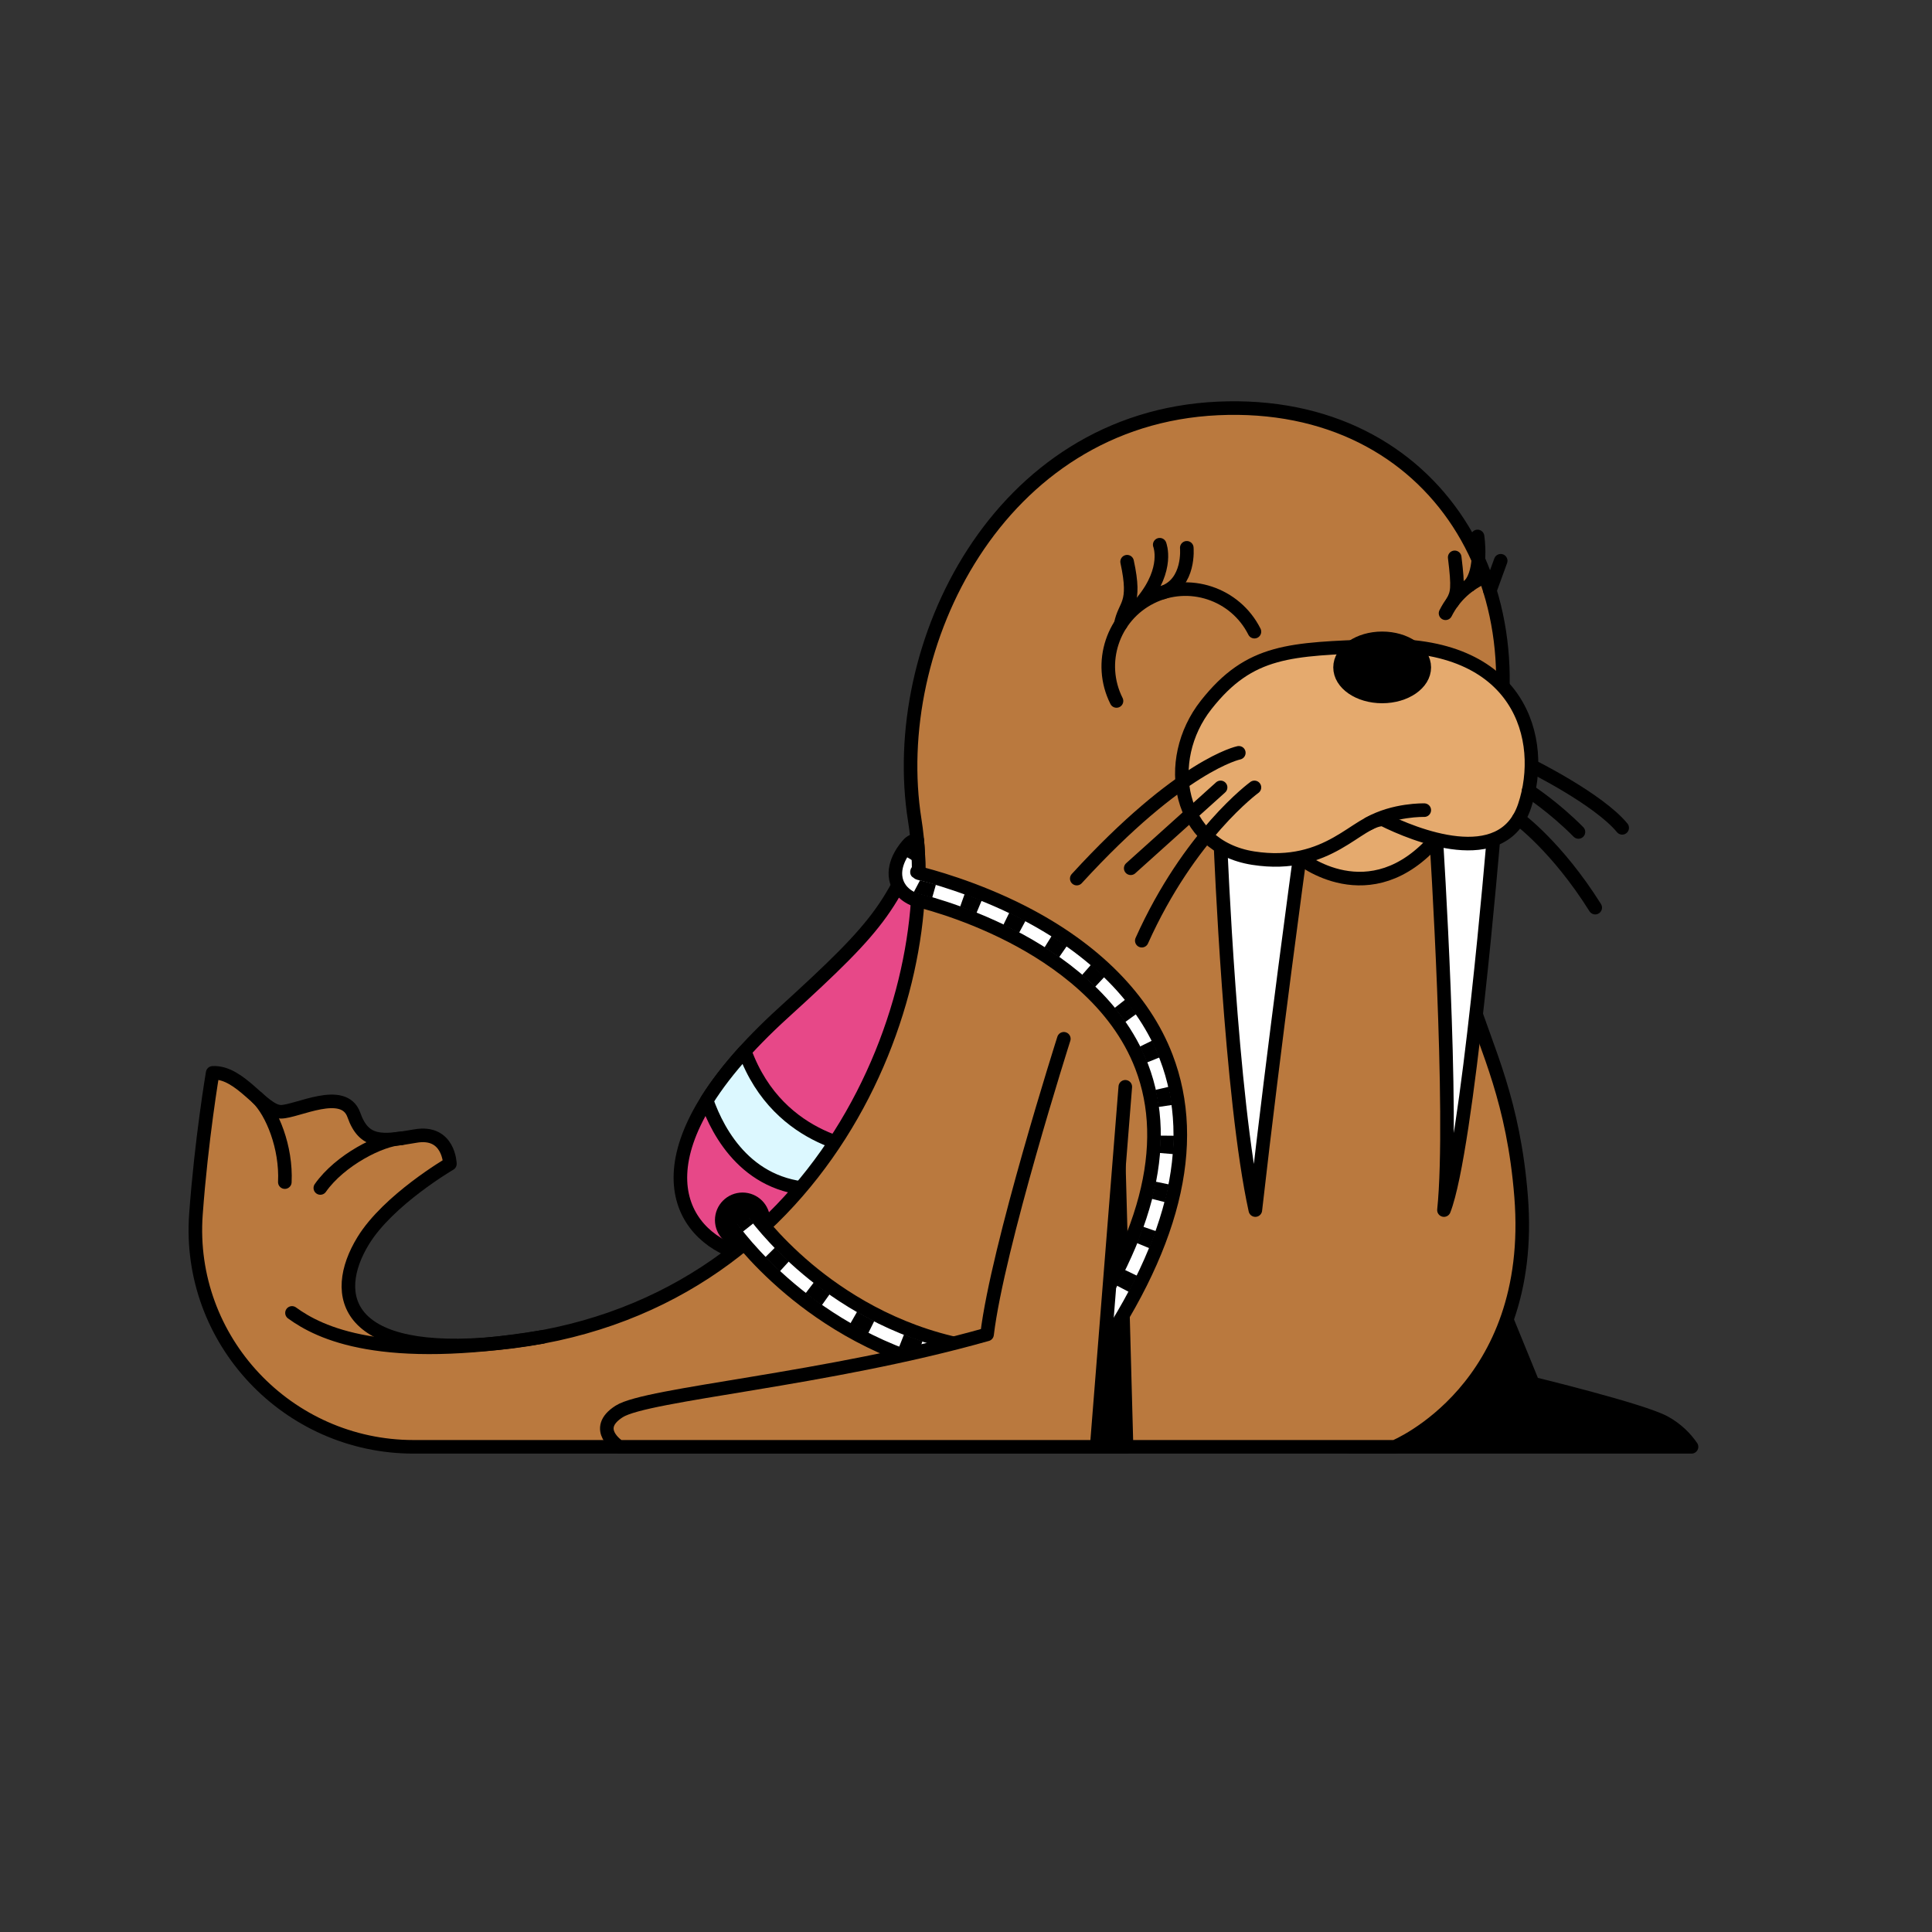 <?xml version="1.0" encoding="utf-8"?>
<svg viewBox="0 0 500 500" xmlns="http://www.w3.org/2000/svg">
    <rect x="0" y="0" width="500" height="500" fill="#333333" stroke="none"/>
    <defs>
        <clipPath id="clippath0" transform="">
            <path d="M 0 2000 L 2000 2000 L 2000 0 L 0 0 Z" style="fill: none; clip-rule: nonzero;" />
        </clipPath>
    </defs>
    <g class="page-1"
        transform="matrix(0.4, 0, 0, -0.4, -144.346, 654.078)">
        <g transform="">
            <path d="M 0 2000 L 2000 2000 L 2000 0 L 0 0 Z" style="fill: none;" />
        </g>
        <g style="clip-path: url('#clippath0');">
            <g transform="translate(1437.786 714.908)">
                <path
                    d="M 0 0 C -14.465 7.921 -85.13 25.064 -85.13 25.064 L -122.335 116.195 L -203.913 -15.802 L 17.491 -15.802 C 13.597 -10.152 8.005 -4.384 0 0"
                    style="fill: rgb(0, 0, 0); fill-opacity: 1;" />
            </g>
        </g>
        <g style="clip-path: url('#clippath0');">
            <g transform="translate(1437.786 714.908)">
                <path
                    d="M 0 0 C -14.465 7.921 -85.13 25.064 -85.13 25.064 L -122.335 116.195 L -203.913 -15.802 L 17.491 -15.802 C 13.597 -10.152 8.005 -4.384 0 0 Z"
                    style="fill: none; stroke: rgb(0, 0, 0); stroke-opacity: 1; stroke-miterlimit: 0; stroke-linecap: round; stroke-linejoin: round; stroke-width: 8.787px; stroke-dashoffset: 0px;" />
            </g>
        </g>
        <g style="clip-path: url('#clippath0');">
            <g transform="translate(835.896 825.255)">
                <path
                    d="M 0 0 C -40.103 14.975 -63.212 68.21 31.821 154.686 C 96.846 213.854 103.759 224.224 127.01 287.003 C 158.744 372.686 218.853 294.692 240.988 292.176 C 268.232 289.079 226.886 147.541 226.886 147.541 L 107.527 14.975 L 25.127 -22.077 Z"
                    style="fill-opacity: 1; fill: rgb(231, 72, 136);" />
            </g>
        </g>
        <g style="clip-path: url('#clippath0');">
            <g transform="translate(835.896 825.255)">
                <path
                    d="M 0 0 C -40.103 14.975 -63.212 68.21 31.821 154.686 C 96.846 213.854 103.759 224.224 127.01 287.003 C 158.744 372.686 218.853 294.692 240.988 292.176 C 268.232 289.079 226.886 147.541 226.886 147.541 L 107.527 14.975 L 25.127 -22.077 L 0 0 Z"
                    style="fill: none; stroke: rgb(0, 0, 0); stroke-opacity: 1; stroke-miterlimit: 0; stroke-linecap: round; stroke-linejoin: round; stroke-width: 8.787px; stroke-dashoffset: 0px;" />
            </g>
        </g>
        <g style="clip-path: url('#clippath0');">
            <g transform="translate(854.725 845.786)">
                <path
                    d="M 0 0 C 0 7.427 -6.021 13.447 -13.448 13.447 C -20.875 13.447 -26.895 7.427 -26.895 0 C -26.895 -7.427 -20.875 -13.447 -13.448 -13.447 C -6.021 -13.447 0 -7.427 0 0"
                    style="fill: rgb(255, 255, 255); fill-opacity: 1;" />
            </g>
        </g>
        <g style="clip-path: url('#clippath0');">
            <g transform="translate(854.725 845.786)">
                <path
                    d="M 0 0 C 0 7.427 -6.021 13.447 -13.448 13.447 C -20.875 13.447 -26.895 7.427 -26.895 0 C -26.895 -7.427 -20.875 -13.447 -13.448 -13.447 C -6.021 -13.447 0 -7.427 0 0 Z"
                    style="fill: none; stroke: rgb(0, 0, 0); stroke-opacity: 1; stroke-miterlimit: 0; stroke-linecap: round; stroke-linejoin: round; stroke-width: 8.787px; stroke-dashoffset: 0px;" />
            </g>
        </g>
        <g style="clip-path: url('#clippath0');">
            <g transform="translate(924.202 891.176)">
                <path
                    d="M 0 0 C 0 0 -59.271 2.791 -81.484 63.885 C -91.77 52.559 -99.88 41.913 -106.101 31.962 C -98.648 10.769 -78.848 -26.509 -31.966 -25.337 C 33.419 -23.702 0 0 0 0"
                    style="fill: rgb(220, 248, 255); fill-opacity: 1;" />
            </g>
        </g>
        <g style="clip-path: url('#clippath0');">
            <g transform="translate(924.202 891.176)">
                <path
                    d="M 0 0 C 0 0 -59.271 2.791 -81.484 63.885 C -91.77 52.559 -99.88 41.913 -106.101 31.962 C -98.648 10.769 -78.848 -26.509 -31.966 -25.337 C 33.419 -23.702 0 0 0 0 Z"
                    style="fill: none; stroke: rgb(0, 0, 0); stroke-opacity: 1; stroke-miterlimit: 0; stroke-linecap: round; stroke-linejoin: round; stroke-width: 8.787px; stroke-dashoffset: 0px;" />
            </g>
        </g>
        <g style="clip-path: url('#clippath0');">
            <g transform="translate(1263.297 699.106)">
                <path
                    d="M 0 0 C 0 0 91.539 37.597 81.731 161.828 C 71.924 286.061 13.077 292.599 57.212 421.734 C 101.347 550.87 27.789 678.371 -114.424 671.833 C -256.637 665.294 -328.56 518.177 -310.58 405.388 C -292.599 292.599 -368.178 87.793 -580.293 67.02 C -679.443 57.31 -689.168 97.829 -667.437 133.352 C -651.242 159.825 -611.351 183.079 -611.351 183.079 C -611.351 183.079 -611.896 204.874 -633.691 201.06 C -655.486 197.245 -666.928 196.155 -673.467 214.682 C -680.005 233.207 -710.345 216.771 -720.698 216.771 C -732.397 216.771 -746.865 243.027 -764.846 241.937 C -764.846 241.937 -772.163 198.828 -775.664 150.403 C -781.546 69.018 -716.4 0 -634.802 0 Z"
                    style="fill: rgb(186, 121, 62); fill-opacity: 1;" />
            </g>
        </g>
        <g style="clip-path: url('#clippath0');">
            <g transform="translate(1263.297 699.106)">
                <path
                    d="M 0 0 C 0 0 91.539 37.597 81.731 161.828 C 71.924 286.061 13.077 292.599 57.212 421.734 C 101.347 550.87 27.789 678.371 -114.424 671.833 C -256.637 665.294 -328.56 518.177 -310.58 405.388 C -292.599 292.599 -368.178 87.793 -580.293 67.02 C -679.443 57.31 -689.168 97.829 -667.437 133.352 C -651.242 159.825 -611.351 183.079 -611.351 183.079 C -611.351 183.079 -611.896 204.874 -633.691 201.06 C -655.486 197.245 -666.928 196.155 -673.467 214.682 C -680.005 233.207 -710.345 216.771 -720.698 216.771 C -732.397 216.771 -746.865 243.027 -764.846 241.937 C -764.846 241.937 -772.163 198.828 -775.664 150.403 C -781.546 69.018 -716.4 0 -634.802 0 L 0 0 Z"
                    style="fill: none; stroke: rgb(0, 0, 0); stroke-opacity: 1; stroke-miterlimit: 0; stroke-linecap: round; stroke-linejoin: round; stroke-width: 8.787px; stroke-dashoffset: 0px;" />
            </g>
        </g>
        <g style="clip-path: url('#clippath0');">
            <g transform="translate(1084.729 882.638)">
                <path d="M 0 0 L 5 -183.531 L -14.318 -183.531 Z"
                    style="fill: rgb(0, 0, 0); fill-opacity: 1;" />
            </g>
        </g>
        <g style="clip-path: url('#clippath0');">
            <g transform="translate(1084.729 882.638)">
                <path d="M 0 0 L 5 -183.531 L -14.318 -183.531 L 0 0 Z"
                    style="fill: none; stroke: rgb(0, 0, 0); stroke-opacity: 1; stroke-miterlimit: 0; stroke-linecap: round; stroke-linejoin: round; stroke-width: 8.787px; stroke-dashoffset: 0px;" />
            </g>
        </g>
        <g style="clip-path: url('#clippath0');">
            <g transform="translate(1201.765 1080.356)">
                <path
                    d="M 0 0 C 0 0 45.279 -37.581 88.341 12.148 C 131.402 61.876 44.17 63.73 44.17 63.73 L -4.836 42.414 Z"
                    style="fill: rgb(229, 170, 110); fill-opacity: 1;" />
            </g>
        </g>
        <g style="clip-path: url('#clippath0');">
            <g transform="translate(1201.765 1080.356)">
                <path
                    d="M 0 0 C 0 0 45.279 -37.581 88.341 12.148 C 131.402 61.876 44.17 63.73 44.17 63.73 L -4.836 42.414 L 0 0 Z"
                    style="fill: none; stroke: rgb(0, 0, 0); stroke-opacity: 1; stroke-miterlimit: 0; stroke-linecap: round; stroke-linejoin: round; stroke-width: 8.787px; stroke-dashoffset: 0px;" />
            </g>
        </g>
        <g style="clip-path: url('#clippath0');">
            <g transform="translate(1290.105 1092.504)">
                <path
                    d="M 0 0 C 0 0 11.476 -178.105 5 -240.221 C 20.32 -200.99 37.061 0.804 37.061 0.804 Z"
                    style="fill: rgb(255, 255, 255); fill-opacity: 1;" />
            </g>
        </g>
        <g style="clip-path: url('#clippath0');">
            <g transform="translate(1290.105 1092.504)">
                <path
                    d="M 0 0 C 0 0 11.476 -178.105 5 -240.221 C 20.32 -200.99 37.061 0.804 37.061 0.804 L 0 0 Z"
                    style="fill: none; stroke: rgb(0, 0, 0); stroke-opacity: 1; stroke-miterlimit: 0; stroke-linecap: round; stroke-linejoin: round; stroke-width: 8.787px; stroke-dashoffset: 0px;" />
            </g>
        </g>
        <g style="clip-path: url('#clippath0');">
            <g transform="translate(1150.588 1087.431)">
                <path
                    d="M 0 0 C 0 0 6.509 -162.86 22.479 -235.148 C 35.087 -124.194 51.177 -7.075 51.177 -7.075 Z"
                    style="fill: rgb(255, 255, 255); fill-opacity: 1;" />
            </g>
        </g>
        <g style="clip-path: url('#clippath0');">
            <g transform="translate(1150.588 1087.431)">
                <path
                    d="M 0 0 C 0 0 6.509 -162.86 22.479 -235.148 C 35.087 -124.194 51.177 -7.075 51.177 -7.075 L 0 0 Z"
                    style="fill: none; stroke: rgb(0, 0, 0); stroke-opacity: 1; stroke-miterlimit: 0; stroke-linecap: round; stroke-linejoin: round; stroke-width: 8.787px; stroke-dashoffset: 0px;" />
            </g>
        </g>
        <g style="clip-path: url('#clippath0');">
            <g transform="translate(711.617 770.174)">
                <path d="M 0 0 C -103.806 -17.124 -143.854 2.491 -161.835 15.568"
                    style="fill: none; stroke: rgb(0, 0, 0); stroke-opacity: 1; stroke-miterlimit: 0; stroke-linecap: round; stroke-linejoin: round; stroke-width: 8.787px; stroke-dashoffset: 0px;" />
            </g>
        </g>
        <g style="clip-path: url('#clippath0');">
            <g transform="translate(620.479 898.692)">
                <path d="M 0 0 C -13.328 -0.624 -39.723 -14.12 -52.363 -32.108"
                    style="fill: rgb(186, 121, 62); stroke: rgb(0, 0, 0); stroke-opacity: 1; stroke-miterlimit: 0; stroke-linecap: round; stroke-linejoin: round; stroke-width: 8.787px; stroke-dashoffset: 0px; fill-opacity: 1;" />
            </g>
        </g>
        <g style="clip-path: url('#clippath0');">
            <g transform="translate(527.345 924.909)">
                <path d="M 0 0 C 9.551 -9.231 18.895 -32.008 17.805 -54.529"
                    style="fill: rgb(186, 121, 62); stroke: rgb(0, 0, 0); stroke-opacity: 1; stroke-miterlimit: 0; stroke-linecap: round; stroke-linejoin: round; stroke-width: 8.787px; stroke-dashoffset: 0px; fill-opacity: 1;" />
            </g>
        </g>
        <g style="clip-path: url('#clippath0');">
            <g transform="translate(1251.31 1217.284)">
                <path
                    d="M 0 0 C 93.653 3.673 110.193 -61.026 95.963 -103.526 C 81.731 -146.027 23.975 -122.052 4.359 -112.244 C -11.987 -112.244 -30.513 -144.937 -79.552 -137.309 C -128.591 -129.68 -138.398 -74.103 -110.065 -38.141 C -81.731 -2.179 -55.577 -2.179 0 0"
                    style="fill: rgb(229, 170, 110); fill-opacity: 1;" />
            </g>
        </g>
        <g style="clip-path: url('#clippath0');">
            <g transform="translate(1251.31 1217.284)">
                <path
                    d="M 0 0 C 93.653 3.673 110.193 -61.026 95.963 -103.526 C 81.731 -146.027 23.975 -122.052 4.359 -112.244 C -11.987 -112.244 -30.513 -144.937 -79.552 -137.309 C -128.591 -129.68 -138.398 -74.103 -110.065 -38.141 C -81.731 -2.179 -55.577 -2.179 0 0 Z"
                    style="fill: none; stroke: rgb(0, 0, 0); stroke-opacity: 1; stroke-miterlimit: 0; stroke-linecap: round; stroke-linejoin: round; stroke-width: 8.787px; stroke-dashoffset: 0px;" />
            </g>
        </g>
        <g style="clip-path: url('#clippath0');">
            <g transform="translate(1246.413 1102.258)">
                <path d="M 0 0 C 16.339 9.32 35.954 8.775 35.954 8.775"
                    style="fill: rgb(229, 170, 110); stroke: rgb(0, 0, 0); stroke-opacity: 1; stroke-miterlimit: 0; stroke-linecap: round; stroke-linejoin: round; stroke-width: 8.787px; stroke-dashoffset: 0px; fill-opacity: 1;" />
            </g>
        </g>
        <g style="clip-path: url('#clippath0');">
            <g transform="translate(1282.367 1203.39)">
                <path
                    d="M 0 0 C 0 -10.382 -12.197 -18.798 -27.243 -18.798 C -42.29 -18.798 -54.487 -10.382 -54.487 0 C -54.487 10.382 -42.29 18.798 -27.243 18.798 C -12.197 18.798 0 10.382 0 0"
                    style="fill: rgb(0, 0, 0); fill-opacity: 1;" />
            </g>
        </g>
        <g style="clip-path: url('#clippath0');">
            <g transform="translate(1282.367 1203.39)">
                <path
                    d="M 0 0 C 0 -10.382 -12.197 -18.798 -27.243 -18.798 C -42.29 -18.798 -54.487 -10.382 -54.487 0 C -54.487 10.382 -42.29 18.798 -27.243 18.798 C -12.197 18.798 0 10.382 0 0 Z"
                    style="fill: none; stroke: rgb(0, 0, 0); stroke-opacity: 1; stroke-miterlimit: 0; stroke-linecap: round; stroke-linejoin: round; stroke-width: 8.787px; stroke-dashoffset: 0px;" />
            </g>
        </g>
        <g style="clip-path: url('#clippath0');">
            <g transform="translate(1172.482 1226.51)">
                <path
                    d="M 0 0 C -12.382 24.644 -42.396 34.584 -67.04 22.203 C -91.685 9.822 -101.625 -20.193 -89.243 -44.837"
                    style="fill: none; stroke: rgb(0, 0, 0); stroke-opacity: 1; stroke-miterlimit: 0; stroke-linecap: round; stroke-linejoin: round; stroke-width: 8.787px; stroke-dashoffset: 0px;" />
            </g>
        </g>
        <g style="clip-path: url('#clippath0');">
            <g transform="translate(1296.132 1238.414)">
                <path d="M 0 0 C 5.625 11.196 14.89 19.358 25.638 23.77"
                    style="fill: none; stroke: rgb(0, 0, 0); stroke-opacity: 1; stroke-miterlimit: 0; stroke-linecap: round; stroke-linejoin: round; stroke-width: 8.787px; stroke-dashoffset: 0px;" />
            </g>
        </g>
        <g style="clip-path: url('#clippath0');">
            <g transform="translate(1100.31 1246.374)">
                <path d="M 0 0 C 17.069 21.086 10.894 36.388 10.894 36.388"
                    style="fill: none; stroke: rgb(0, 0, 0); stroke-opacity: 1; stroke-miterlimit: 0; stroke-linecap: round; stroke-linejoin: round; stroke-width: 8.787px; stroke-dashoffset: 0px;" />
            </g>
        </g>
        <g style="clip-path: url('#clippath0');">
            <g transform="translate(1085.992 1231.321)">
                <path d="M 0 0 C 2.478 13.213 10.305 12.049 4.11 40.451"
                    style="fill: none; stroke: rgb(0, 0, 0); stroke-opacity: 1; stroke-miterlimit: 0; stroke-linecap: round; stroke-linejoin: round; stroke-width: 8.787px; stroke-dashoffset: 0px;" />
            </g>
        </g>
        <g style="clip-path: url('#clippath0');">
            <g transform="translate(1113.199 1251.832)">
                <path d="M 0 0 C 17.692 6.045 15.514 28.93 15.514 28.93"
                    style="fill: none; stroke: rgb(0, 0, 0); stroke-opacity: 1; stroke-miterlimit: 0; stroke-linecap: round; stroke-linejoin: round; stroke-width: 8.787px; stroke-dashoffset: 0px;" />
            </g>
        </g>
        <g style="clip-path: url('#clippath0');">
            <g transform="translate(1311.728 1256.643)">
                <path d="M 0 0 C 8.554 9.479 5.103 31.475 5.103 31.475"
                    style="fill: none; stroke: rgb(0, 0, 0); stroke-opacity: 1; stroke-miterlimit: 0; stroke-linecap: round; stroke-linejoin: round; stroke-width: 8.787px; stroke-dashoffset: 0px;" />
            </g>
        </g>
        <g style="clip-path: url('#clippath0');">
            <g transform="translate(1300.611 1245.71)">
                <path d="M 0 0 C 3.222 5.78 3.899 8.852 1.437 28.876"
                    style="fill: none; stroke: rgb(0, 0, 0); stroke-opacity: 1; stroke-miterlimit: 0; stroke-linecap: round; stroke-linejoin: round; stroke-width: 8.787px; stroke-dashoffset: 0px;" />
            </g>
        </g>
        <g style="clip-path: url('#clippath0');">
            <g transform="translate(1162.373 1148.127)">
                <path d="M 0 0 C 0 0 -37.146 -7.417 -104.843 -81.382"
                    style="fill: none; stroke: rgb(0, 0, 0); stroke-opacity: 1; stroke-miterlimit: 0; stroke-linecap: round; stroke-linejoin: round; stroke-width: 8.787px; stroke-dashoffset: 0px;" />
            </g>
        </g>
        <g style="clip-path: url('#clippath0');">
            <g transform="translate(1150.588 1125.745)">
                <path d="M 0 0 L -58.153 -52.308"
                    style="fill: none; stroke: rgb(0, 0, 0); stroke-opacity: 1; stroke-miterlimit: 0; stroke-linecap: round; stroke-linejoin: round; stroke-width: 8.787px; stroke-dashoffset: 0px;" />
            </g>
        </g>
        <g style="clip-path: url('#clippath0');">
            <g transform="translate(1172.482 1125.745)">
                <path d="M 0 0 C 0 0 -42.039 -30.513 -72.876 -99.167"
                    style="fill: none; stroke: rgb(0, 0, 0); stroke-opacity: 1; stroke-miterlimit: 0; stroke-linecap: round; stroke-linejoin: round; stroke-width: 8.787px; stroke-dashoffset: 0px;" />
            </g>
        </g>
        <g style="clip-path: url('#clippath0');">
            <g transform="translate(1351.728 1139.638)">
                <path d="M 0 0 C 0 0 43.429 -21.521 58.685 -40.047"
                    style="fill: rgb(220, 248, 255); stroke: rgb(0, 0, 0); stroke-opacity: 1; stroke-miterlimit: 0; stroke-linecap: round; stroke-linejoin: round; stroke-width: 8.787px; stroke-dashoffset: 0px; fill-opacity: 1;" />
            </g>
        </g>
        <g style="clip-path: url('#clippath0');">
            <g transform="translate(1349.905 1123.537)">
                <path d="M 0 0 C 0 0 16.104 -10.325 32.209 -26.611"
                    style="fill: rgb(220, 248, 255); stroke: rgb(0, 0, 0); stroke-opacity: 1; stroke-miterlimit: 0; stroke-linecap: round; stroke-linejoin: round; stroke-width: 8.787px; stroke-dashoffset: 0px; fill-opacity: 1;" />
            </g>
        </g>
        <g style="clip-path: url('#clippath0');">
            <g transform="translate(1343.444 1105.416)">
                <path d="M 0 0 C 0 0 24.763 -17.985 49.525 -57.457"
                    style="fill: rgb(220, 248, 255); stroke: rgb(0, 0, 0); stroke-opacity: 1; stroke-miterlimit: 0; stroke-linecap: round; stroke-linejoin: round; stroke-width: 8.787px; stroke-dashoffset: 0px; fill-opacity: 1;" />
            </g>
        </g>
        <g style="clip-path: url('#clippath0');">
            <g transform="translate(1022.661 1044.937)">
                <path
                    d="M 0 0 C -31.268 16.038 -61.565 23.964 -67.389 25.344 C -67.916 25.647 -68.443 25.946 -68.529 26.04 C -68.572 26.43 -68.118 26.966 -67.406 27.598 C -67.461 34.186 -67.776 40.592 -68.35 46.777 C -70.415 46.626 -72.431 45.735 -73.952 44.1 C -75.69 42.233 -84.253 32.378 -82.165 21.715 C -81.386 17.738 -78.839 12.246 -71.131 8.668 C -70.574 8.409 -69.984 8.211 -69.384 8.078 C -69.094 8.014 -39.965 1.459 -7.362 -15.33 C 22.134 -30.519 60.688 -57.491 76.862 -99.726 C 96.425 -150.812 79.971 -213.524 27.96 -286.12 C 25.226 -289.935 26.103 -295.246 29.919 -297.979 C 31.418 -299.054 33.148 -299.571 34.862 -299.571 C 37.51 -299.571 40.119 -298.336 41.778 -296.02 C 97.352 -218.455 114.486 -150.34 92.709 -93.571 C 78.33 -56.088 46.271 -23.732 0 0"
                    style="fill: rgb(255, 255, 255); fill-opacity: 1;" />
            </g>
        </g>
        <g style="clip-path: url('#clippath0');">
            <g transform="translate(1022.661 1044.937)">
                <path
                    d="M 0 0 C -31.268 16.038 -61.565 23.964 -67.389 25.344 C -67.916 25.647 -68.443 25.946 -68.529 26.04 C -68.572 26.43 -68.118 26.966 -67.406 27.598 C -67.461 34.186 -67.776 40.592 -68.35 46.777 C -70.415 46.626 -72.431 45.735 -73.952 44.1 C -75.69 42.233 -84.253 32.378 -82.165 21.715 C -81.386 17.738 -78.839 12.246 -71.131 8.668 C -70.574 8.409 -69.984 8.211 -69.384 8.078 C -69.094 8.014 -39.965 1.459 -7.362 -15.33 C 22.134 -30.519 60.688 -57.491 76.862 -99.726 C 96.425 -150.812 79.971 -213.524 27.96 -286.12 C 25.226 -289.935 26.103 -295.246 29.919 -297.979 C 31.418 -299.054 33.148 -299.571 34.862 -299.571 C 37.51 -299.571 40.119 -298.336 41.778 -296.02 C 97.352 -218.455 114.486 -150.34 92.709 -93.571 C 78.33 -56.088 46.271 -23.732 0 0 Z"
                    style="fill: none; stroke: rgb(0, 0, 0); stroke-opacity: 1; stroke-miterlimit: 0; stroke-linecap: round; stroke-linejoin: round; stroke-width: 8.787px; stroke-dashoffset: 0px;" />
            </g>
        </g>
        <g style="clip-path: url('#clippath0');">
            <g transform="translate(982.876 747.816)">
                <path
                    d="M 0 0 C -0.544 0 -1.095 0.053 -1.649 0.162 C -51.14 9.892 -88.385 34.563 -110.915 53.545 C -135.358 74.139 -148.065 92.374 -148.594 93.141 C -151.262 97.004 -150.292 102.298 -146.429 104.965 C -142.566 107.632 -137.273 106.663 -134.605 102.799 C -134.491 102.635 -122.386 85.35 -99.526 66.18 C -78.601 48.631 -44.065 25.826 1.63 16.843 C 6.237 15.937 9.237 11.469 8.331 6.862 C 7.534 2.81 3.979 0 0 0"
                    style="fill: rgb(255, 255, 255); fill-opacity: 1;" />
            </g>
        </g>
        <g style="clip-path: url('#clippath0');">
            <g transform="translate(982.876 747.816)">
                <path
                    d="M 0 0 C -0.544 0 -1.095 0.053 -1.649 0.162 C -51.14 9.892 -88.385 34.563 -110.915 53.545 C -135.358 74.139 -148.065 92.374 -148.594 93.141 C -151.262 97.004 -150.292 102.298 -146.429 104.965 C -142.566 107.632 -137.273 106.663 -134.605 102.799 C -134.491 102.635 -122.386 85.35 -99.526 66.18 C -78.601 48.631 -44.065 25.826 1.63 16.843 C 6.237 15.937 9.237 11.469 8.331 6.862 C 7.534 2.81 3.979 0 0 0 Z"
                    style="fill: none; stroke: rgb(0, 0, 0); stroke-opacity: 1; stroke-miterlimit: 0; stroke-linecap: round; stroke-linejoin: round; stroke-width: 8.787px; stroke-dashoffset: 0px;" />
            </g>
        </g>
        <g style="clip-path: url('#clippath0');">
            <g transform="translate(1057.53 753.867)">
                <path d="M 0 0 C 1.175 1.641 2.331 3.273 3.466 4.897"
                    style="fill: none; stroke: rgb(0, 0, 0); stroke-opacity: 1; stroke-miterlimit: 4; stroke-linecap: butt; stroke-linejoin: round; stroke-width: 8.787px; stroke-dashoffset: 0px;" />
            </g>
        </g>
        <g style="clip-path: url('#clippath0');">
            <g transform="translate(1071.721 774.785)">
                <path
                    d="M 0 0 C 146.244 228.714 -116.613 286.53 -116.613 286.53 C -121.08 288.604 -122.788 291.505 -123.021 294.521"
                    style="fill: none; stroke: rgb(0, 0, 0); stroke-opacity: 1; stroke-miterlimit: 4; stroke-linecap: butt; stroke-linejoin: round; stroke-width: 8.787px; stroke-dasharray: 11.567, 19.278; stroke-dashoffset: 0px;" />
            </g>
        </g>
        <g style="clip-path: url('#clippath0');">
            <g transform="translate(951.396 1078.41)">
                <path d="M 0 0 C 1.687 2.851 3.535 4.836 3.535 4.836"
                    style="fill: none; stroke: rgb(0, 0, 0); stroke-opacity: 1; stroke-miterlimit: 4; stroke-linecap: butt; stroke-linejoin: round; stroke-width: 8.787px; stroke-dashoffset: 0px;" />
            </g>
        </g>
        <g style="clip-path: url('#clippath0');">
            <g transform="translate(982.867 756.318)">
                <path d="M 0 0 C -1.977 0.389 -3.934 0.802 -5.871 1.238"
                    style="fill: none; stroke: rgb(0, 0, 0); stroke-opacity: 1; stroke-miterlimit: 4; stroke-linecap: butt; stroke-linejoin: round; stroke-width: 8.787px; stroke-dashoffset: 0px;" />
            </g>
        </g>
        <g style="clip-path: url('#clippath0');">
            <g transform="translate(956.279 763.296)">
                <path d="M 0 0 C -52.74 17.412 -88.076 50.984 -104.474 69.479"
                    style="fill: none; stroke: rgb(0, 0, 0); stroke-opacity: 1; stroke-miterlimit: 4; stroke-linecap: butt; stroke-linejoin: round; stroke-width: 8.787px; stroke-dasharray: 12.902, 21.504; stroke-dashoffset: 0px;" />
            </g>
        </g>
        <g style="clip-path: url('#clippath0');">
            <g transform="translate(844.889 841.001)">
                <path d="M 0 0 C -2.4 3.029 -3.612 4.785 -3.612 4.785"
                    style="fill: none; stroke: rgb(0, 0, 0); stroke-opacity: 1; stroke-miterlimit: 4; stroke-linecap: butt; stroke-linejoin: round; stroke-width: 8.787px; stroke-dashoffset: 0px;" />
            </g>
        </g>
        <g style="clip-path: url('#clippath0');">
            <g transform="translate(1324.811 1253.144)">
                <path d="M 0 0 L 7.005 19.236"
                    style="fill: none; stroke: rgb(0, 0, 0); stroke-opacity: 1; stroke-miterlimit: 10; stroke-linecap: round; stroke-linejoin: round; stroke-width: 8.787px; stroke-dashoffset: 0px;" />
            </g>
        </g>
        <g style="clip-path: url('#clippath0');">
            <g transform="translate(1049.16 963.1)">
                <path
                    d="M 0 0 C 0 0 -42.926 -134.857 -49.66 -191.252 C -153.655 -220.675 -269.713 -229.666 -287.694 -241.108 C -305.675 -252.551 -287.694 -263.993 -287.694 -263.993 L 21.251 -263.993 L 39.77 -31.059"
                    style="fill: rgb(186, 121, 62); stroke: rgb(0, 0, 0); stroke-opacity: 1; stroke-miterlimit: 10; stroke-linecap: round; stroke-linejoin: round; stroke-width: 8.787px; stroke-dashoffset: 0px; fill-opacity: 1;" />
            </g>
        </g>
        <g style="clip-path: url('#clippath0');">
            <g transform="translate(834.282 840.957)">
                <path
                    d="M 0 0 C 0 0 -2.891 11.078 5.283 11.623 C 13.456 12.168 15.103 8.137 15.103 8.137 Z"
                    style="fill: rgb(0, 0, 0); fill-opacity: 1;" />
            </g>
        </g>
    </g>
</svg>